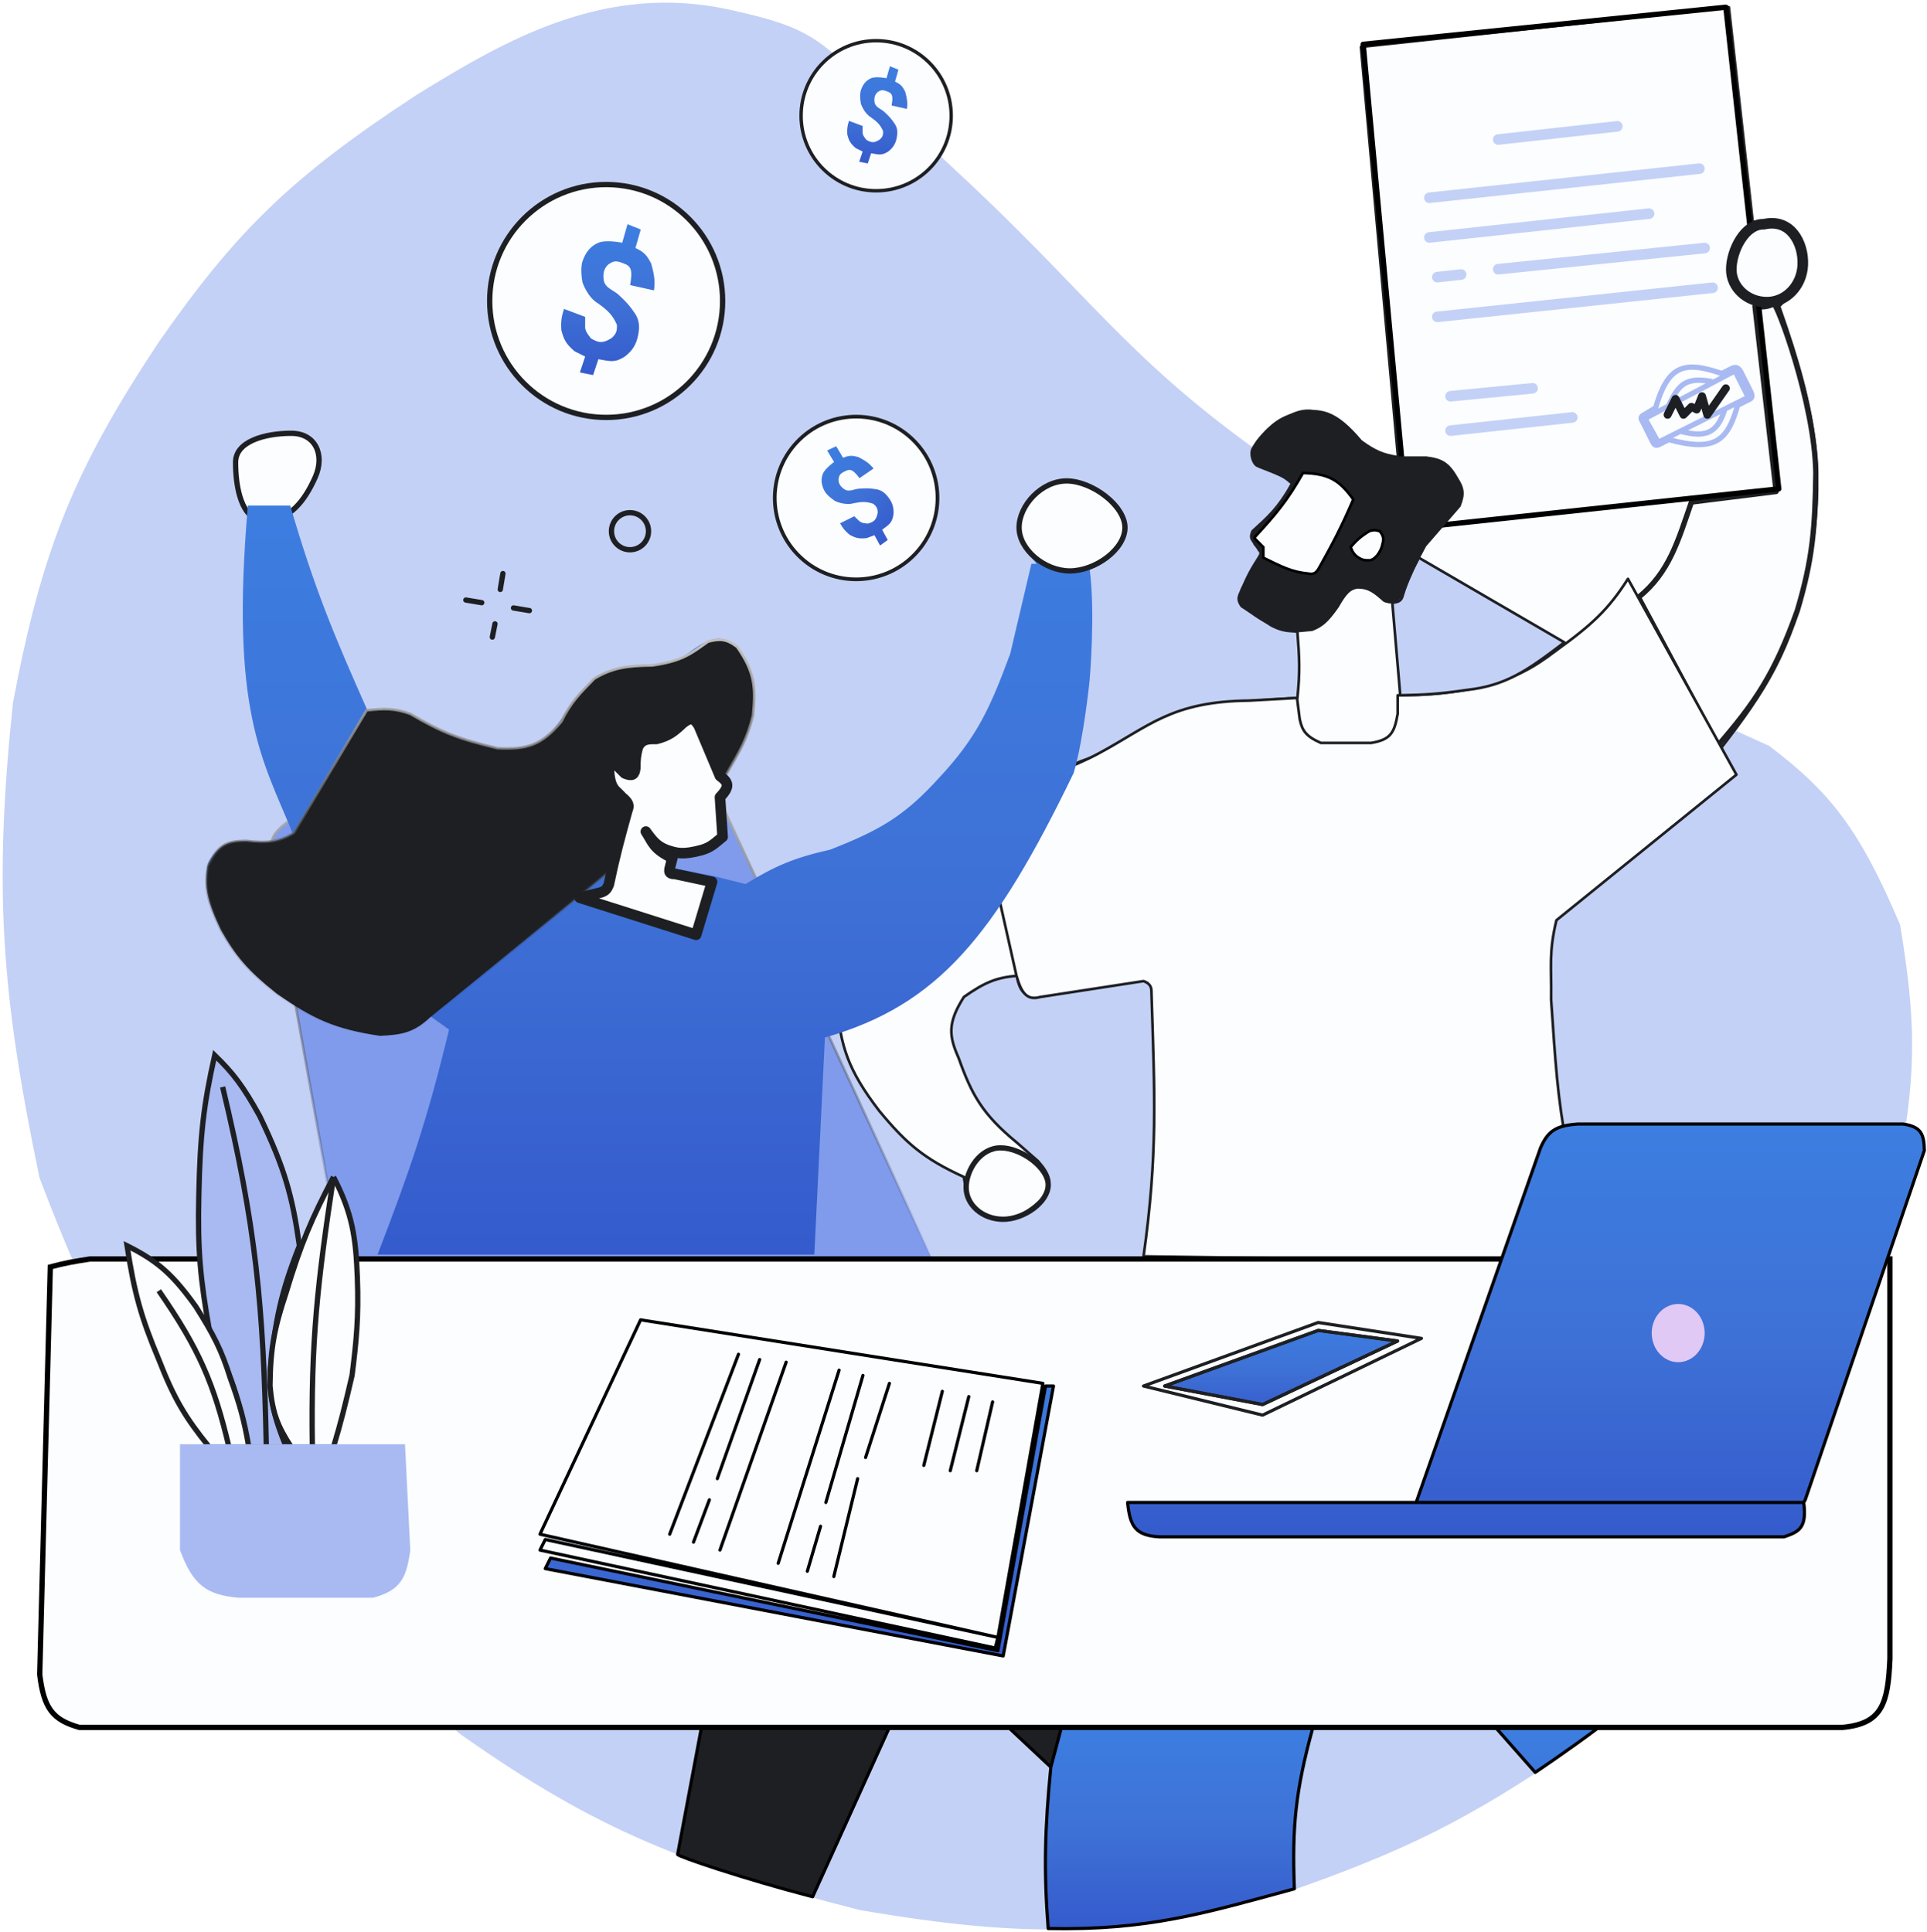 <svg width="364" height="365" viewBox="0 0 364 365" fill="none" xmlns="http://www.w3.org/2000/svg">
<path d="M236.938 85.365C211.745 67.212 204.938 55.366 179.438 31.866C153.938 8.365 157.344 6.697 137.938 2.365C114.638 -2.836 96.051 7.757 78.938 18.366C55.302 33.825 44.893 44.123 30.438 64.865C14.402 89.025 8.397 103.967 2.938 132.865C-0.679 167.69 0.646 187.289 7.938 222.365C25.725 269.451 43.312 292.344 87.438 327.366C113.056 345.416 129.902 352.043 162.438 360.366C194.776 365.904 212.198 365.384 241.938 357.366C265.943 349.097 277.288 343.05 295.438 330.866C333.711 297.479 344.682 270.818 358.438 218.865C361.628 201.682 361.251 192.048 358.438 174.865C350.767 156.78 345.223 149.918 333.938 141.365L295.438 123.865C273.521 109.809 260.903 101.582 236.938 85.365Z" fill="#C4D1F6" stroke="#C4D1F6"/>
<path d="M94.5 111.365L95 108.365M97 114.865L100 115.365M93 120.365L93.5 117.865M91 113.865L88 113.365" stroke="#1E1F22" stroke-linecap="round"/>
<circle cx="119" cy="100.365" r="3.5" stroke="#1E1F22"/>
<path d="M132.5 326.365C132.5 326.365 128.074 350.023 128 350.365C127.926 350.708 140.468 354.987 153.5 358.365L168 326.365H132.5Z" fill="#1E1F22"/>
<path d="M190.5 326.365L198.5 333.865L200.5 326.365H190.5Z" fill="#1E1F22"/>
<path d="M200.5 326.365L198.5 333.865C197.369 345.326 197.141 353.486 198 364.365C216.856 364.735 227.51 361.483 244.5 356.865C244.054 345.03 244.717 338.352 248 326.365H200.5Z" fill="url(#paint0_linear_3223_4543)"/>
<path d="M282.5 326.365L290 334.865C290 334.865 296.325 330.626 302 326.365H282.5Z" fill="url(#paint1_linear_3223_4543)"/>
<path d="M198.5 333.865L190.5 326.365H200.5M198.5 333.865L200.5 326.365M198.5 333.865C197.369 345.326 197.141 353.486 198 364.365C216.856 364.735 227.51 361.483 244.5 356.865C244.054 345.03 244.717 338.352 248 326.365H200.5M132.5 326.365C132.5 326.365 128.074 350.023 128 350.365C127.926 350.708 140.468 354.987 153.5 358.365L168 326.365H132.5ZM282.5 326.365L290 334.865C290 334.865 296.325 330.626 302 326.365H282.5Z" stroke="black" stroke-width="0.6" stroke-linecap="round" stroke-linejoin="round"/>
<path d="M293.071 174.365C291.88 189.502 293.003 199.195 295.571 216.865C292.325 219.456 289.279 224.968 283.071 237.365H216.071C219.577 218.027 219.936 207.19 218.071 187.865C217.564 185.793 217.334 184.542 215.071 185.365L196.071 188.365C193.745 188.208 192.674 187.691 192.071 184.365C188.176 184.69 185.981 185.616 182.071 188.365C178.993 193.215 179.204 195.675 181.071 199.865C183.566 206.885 185.604 210.546 192.071 215.865L196.071 219.365C198.409 222.017 198.635 223.434 197.571 225.865C193.722 229.66 191.833 230.151 188.571 230.365C183.905 229.474 182.788 227.402 182.071 222.365C174.435 218.886 171.116 215.963 166.071 209.865C160.033 201.98 158.856 197.615 158.071 189.865C157.762 182.043 158.439 177.793 160.571 170.365C163.467 164.827 165.524 162.424 170.071 159.365C175.096 156.109 178.356 154.853 185.071 153.865V150.865C192.539 148.608 196.722 147.319 204.071 143.865C209.501 141.977 212.445 140.569 217.571 137.365C221.552 135.126 224.105 134.096 229.571 132.865L245.071 131.865C245.585 126.983 245.464 124.247 245.071 119.365C240.71 118.64 238.44 117.412 234.571 114.365C234.237 113.194 234.275 112.538 234.571 111.365L238.071 104.865C238.259 104.161 238.036 103.751 237.071 102.865C236.421 101.57 236.601 100.927 237.571 99.865C240.629 96.962 242.149 95.177 244.071 91.365C242.198 89.596 240.737 89.219 237.571 87.865C236.203 86.24 236.507 85.225 237.571 83.365C239.666 80.922 241.03 79.342 244.071 78.365C249.403 76.874 252.268 77.7 257.071 83.365C259.678 85.255 261.205 85.947 264.071 86.365L257.071 8.865L326.571 1.365L331.071 41.865L336.571 42.865C339.503 44.035 340.331 45.236 341.071 47.865C340.777 52.275 339.491 54.53 336.071 57.865C343.356 78.469 344.918 90.008 341.571 107.865C338.399 122.689 333.46 130.593 325.071 141.365L327.571 146.365L293.071 174.365Z" fill="#FCFDFF" stroke="#1E1F22" stroke-width="0.5" stroke-linejoin="round"/>
<path d="M198 223.865C198 225.436 196.925 227.056 195.253 228.312C193.593 229.559 191.446 230.365 189.5 230.365C185.564 230.365 182.5 227.614 182.5 224.365C182.5 222.692 183.171 220.8 184.338 219.33C185.502 217.865 187.12 216.865 189 216.865C190.932 216.865 193.203 217.787 194.999 219.166C196.811 220.558 198 222.303 198 223.865Z" stroke="#1E1F22"/>
<path d="M283 26.366L305.5 23.866M270 37.365L321 31.866M270 44.865L311.5 40.365M271.5 52.365L276 51.865M283 50.865L322 46.865M271.5 59.865L323.5 54.365M274 74.865L289.5 73.365M274 81.365L297 78.865" stroke="#C4D1F6" stroke-width="2" stroke-linecap="round" stroke-linejoin="round"/>
<path d="M319.5 94.86C316.978 102.141 315.334 108.155 309.5 112.86L324.5 140.86C331.377 132.891 335.176 127.516 339.5 115.365C342.378 105.707 342.862 99.923 343 89.365C342.809 76.175 335.574 56.886 335 57.36C334.426 57.834 333.045 58.165 331.5 57.86L335.5 92.865L319.5 94.86Z" stroke="#1E1F22" stroke-linecap="round" stroke-linejoin="round"/>
<path d="M328 146.365L307.512 109.365C303.862 115.11 300.737 118.017 294.012 122.865C289.367 126.388 286.336 128.031 279.512 129.865C273.886 130.923 270.573 131.336 264.012 131.365V134.865C263.381 138.534 262.633 139.746 259.012 140.365H249.512C246.666 139.107 245.979 138.048 245.512 135.865L245 131.865L236.012 132.365C221.243 132.517 217.171 137.182 207.5 142.365C197.828 147.549 184.033 150.337 184.5 150.865L192.012 184.365C192.947 187.587 193.982 189.087 196.499 188.365L215.999 185.365C217.499 185.865 217.499 186.865 217.499 187.365C218.135 207.23 218.697 218.164 216.012 237.365L283.5 238.365L296 216.865C294.144 207.024 293.812 200.623 293 188.865C293.095 182.471 292.521 180.021 294 173.865L328 146.365Z" fill="#FCFDFF" stroke="#1E1F22" stroke-width="0.5" stroke-linejoin="round"/>
<path d="M295.5 121.365L268 105.365C266.655 107.874 265.933 109.322 265 112.365C264.741 113.473 264.268 113.76 263 113.865L264.5 131.365C269.252 131.272 271.968 131.102 277 130.365C284.497 129.545 288.514 126.682 295.5 121.365Z" fill="#C4D1F6" stroke="#1E1F22" stroke-width="0.5" stroke-linecap="round" stroke-linejoin="round"/>
<path d="M315.229 76.564C317.134 72.44 318.62 71.263 323.229 72.064M317.729 81.564C321.935 82.581 324.264 82.08 325.729 77.564M312.729 77.065C315.055 69.134 317.953 68.062 325.229 70.565L327.229 69.565C327.94 69.286 328.25 69.465 328.729 70.065L330.729 74.065C331.075 74.89 331.013 75.239 330.229 75.565L328.229 76.565C326.321 83.267 324.045 85.436 315.229 83.065L313.229 84.065C312.774 84.163 312.535 84.147 312.229 83.565L310.229 79.565C309.966 79.133 309.884 78.901 310.229 78.565L312.729 77.065ZM313.229 83.564L310.729 79.064L327.729 70.064L330.229 75.064L313.229 83.564Z" stroke="#A8BAF1" stroke-linecap="round" stroke-linejoin="round"/>
<path d="M315 78.365L316.5 75.365L318 78.365L319.5 76.865L320.5 77.365L321.5 74.865L322.5 78.365L326 73.365" stroke="#1E1F22" stroke-width="1.5" stroke-linecap="round" stroke-linejoin="round"/>
<path d="M326 1.365L257.5 8.365L266 99.865L336 92.365L326 1.365Z" stroke="black" stroke-linecap="round" stroke-linejoin="round"/>
<path d="M237.388 88.22C238.388 88.72 242.281 89.977 243.888 91.22C241.183 95.973 239.445 97.412 236.388 100.22C235.981 101.238 236.028 101.649 236.388 102.22L237.5 103.865C237.659 104.275 238.074 104.354 237.888 104.72C236.108 107.418 235.417 108.811 234.388 111.22C233.838 112.46 233.265 113.194 234.388 114.72L240 118.365C243.059 120.006 245.058 119.434 247.888 119.22C249.766 118.484 250.85 117.645 252.888 114.72C254.402 112.045 255.151 111.434 256.388 111.22C258.589 111.194 259.58 112.159 261.388 113.72C263.523 114.508 264.249 113.658 265.388 111.72C266.704 108.492 267.519 106.652 269.388 103.22L275.888 95.72C276.842 93.36 276.65 92.169 275.388 90.22C273.751 87.321 272.37 86.573 269.388 86.22H263.388C259.75 85.599 258.143 84.556 255.888 81.72C254.112 79.943 253.027 79.151 250.888 78.22C247.112 76.743 245.181 77.248 241.888 79.22C239.056 80.561 236.888 83.72 236.388 84.72C235.888 85.72 236.388 87.72 237.388 88.22Z" fill="#1E1F22"/>
<path d="M255.633 94.365C252.968 90.649 250.927 89.489 246.133 89.365C243.145 94.632 241.04 97.112 237.133 101.365C236.953 101.565 236.959 101.669 237.133 101.865L238.633 103.365C238.637 104.042 238.64 104.443 238.633 105.365C242.063 107.054 244.003 108.074 247.133 108.365C248.116 108.552 248.57 108.306 249.133 107.365C251.836 102.516 253.309 99.74 255.633 94.365Z" fill="#FCFDFF"/>
<path d="M258.632 100.365C256.867 101.472 256.198 102.145 255.132 103.365C255.41 104.162 255.801 104.853 256.632 105.365C257.318 105.788 257.632 105.865 258.632 105.865C259.632 105.865 260.824 104.363 261.132 102.865C261.477 101.646 261.242 101.155 260.632 100.365C259.655 100.061 259.278 100.155 258.632 100.365Z" fill="#FCFDFF"/>
<path d="M246.133 89.365L246.139 89.116L245.989 89.112L245.915 89.242L246.133 89.365ZM255.633 94.365L255.862 94.465L255.918 94.335L255.836 94.22L255.633 94.365ZM249.133 107.365L249.347 107.494L249.351 107.487L249.133 107.365ZM247.133 108.365L247.179 108.12L247.167 108.118L247.156 108.117L247.133 108.365ZM238.633 105.365L238.383 105.364L238.381 105.52L238.522 105.59L238.633 105.365ZM238.633 103.365L238.883 103.364L238.882 103.261L238.809 103.189L238.633 103.365ZM237.133 101.865L236.945 102.031L236.95 102.037L236.956 102.042L237.133 101.865ZM237.133 101.365L236.948 101.196L236.947 101.198L237.133 101.365ZM255.132 103.365L254.944 103.201L254.849 103.311L254.896 103.448L255.132 103.365ZM258.632 100.365L258.555 100.128L258.526 100.137L258.5 100.154L258.632 100.365ZM260.632 100.365L260.83 100.213L260.782 100.15L260.707 100.127L260.632 100.365ZM261.132 102.865L260.892 102.798L260.889 102.806L260.888 102.815L261.132 102.865ZM256.632 105.365L256.501 105.578L256.632 105.365ZM246.126 89.615C248.507 89.677 250.171 89.995 251.564 90.739C252.957 91.482 254.106 92.665 255.429 94.511L255.836 94.22C254.494 92.349 253.291 91.094 251.799 90.298C250.307 89.501 248.553 89.178 246.139 89.116L246.126 89.615ZM255.403 94.266C253.084 99.631 251.615 102.399 248.914 107.244L249.351 107.487C252.056 102.634 253.534 99.85 255.862 94.465L255.403 94.266ZM248.918 107.237C248.643 107.697 248.419 107.943 248.177 108.065C247.942 108.185 247.648 108.209 247.179 108.12L247.086 108.611C247.601 108.709 248.025 108.703 248.404 108.511C248.775 108.322 249.06 107.975 249.347 107.494L248.918 107.237ZM247.156 108.117C244.08 107.83 242.181 106.833 238.743 105.141L238.522 105.59C241.945 107.274 243.926 108.318 247.109 108.614L247.156 108.117ZM238.883 105.367C238.89 104.443 238.887 104.041 238.883 103.364L238.383 103.367C238.387 104.043 238.39 104.443 238.383 105.364L238.883 105.367ZM238.809 103.189L237.309 101.689L236.956 102.042L238.456 103.542L238.809 103.189ZM237.32 101.7C237.282 101.657 237.263 101.629 237.253 101.612C237.245 101.598 237.25 101.601 237.25 101.614C237.25 101.628 237.245 101.632 237.252 101.619C237.261 101.603 237.28 101.576 237.318 101.533L236.947 101.198C236.852 101.304 236.748 101.442 236.75 101.62C236.752 101.794 236.856 101.93 236.945 102.031L237.32 101.7ZM237.317 101.535C241.231 97.274 243.35 94.778 246.35 89.489L245.915 89.242C242.941 94.486 240.85 96.95 236.948 101.196L237.317 101.535ZM255.321 103.53C256.374 102.324 257.025 101.668 258.765 100.577L258.5 100.154C256.71 101.276 256.023 101.966 254.944 103.201L255.321 103.53ZM258.71 100.603C259.032 100.498 259.258 100.433 259.518 100.422C259.776 100.412 260.084 100.457 260.558 100.604L260.707 100.127C260.203 99.97 259.834 99.909 259.498 99.923C259.163 99.936 258.878 100.023 258.555 100.128L258.71 100.603ZM260.435 100.518C260.737 100.91 260.919 101.195 260.997 101.514C261.075 101.829 261.058 102.209 260.892 102.798L261.373 102.933C261.551 102.303 261.589 101.827 261.483 101.394C261.377 100.966 261.137 100.61 260.83 100.213L260.435 100.518ZM260.888 102.815C260.742 103.522 260.386 104.235 259.948 104.769C259.501 105.314 259.017 105.615 258.632 105.615V106.115C259.248 106.115 259.86 105.666 260.335 105.086C260.821 104.493 261.214 103.707 261.377 102.916L260.888 102.815ZM258.632 105.615C258.135 105.615 257.832 105.596 257.575 105.531C257.323 105.468 257.098 105.359 256.764 105.153L256.501 105.578C256.852 105.794 257.128 105.935 257.454 106.016C257.775 106.097 258.13 106.115 258.632 106.115V105.615ZM256.764 105.153C255.999 104.682 255.636 104.049 255.369 103.283L254.896 103.448C255.185 104.275 255.603 105.025 256.501 105.578L256.764 105.153Z" fill="black"/>
<path d="M59.543 90.162C57.553 94.639 54.695 98.365 50 98.365C47.797 98.365 46.427 96.846 45.585 94.611C44.744 92.376 44.5 89.571 44.5 87.365C44.5 85.418 45.787 84.055 47.82 83.151C49.855 82.247 52.529 81.865 55 81.865C57.345 81.865 58.912 82.905 59.689 84.408C60.477 85.932 60.496 88.019 59.543 90.162Z" fill="#FCFDFF" stroke="#1E1F22"/>
<path d="M130.273 138.865L54.273 155.365C51.483 157.401 50.455 159.03 51.273 164.365L64.773 239.865L176.273 238.365L130.273 138.865Z" fill="#809BEB" stroke="url(#paint2_linear_3223_4543)" stroke-width="0.5" stroke-linejoin="round"/>
<path d="M46.823 95.524C43.467 134.408 49.523 143.351 55.323 157.524C54.284 159.145 53.082 159.773 46.823 159.024C43.231 159.236 41.286 159.496 39.323 163.024C38.605 166.465 39.077 168.84 40.823 173.524C42.864 177.708 44.351 180.09 48.823 184.524C52.917 188.489 55.927 190.322 62.323 193.024C66.655 194.776 69.226 195.505 74.823 195.024C77.523 194.51 78.957 193.882 81.323 192.024L84.823 194.524C80.605 212.033 77.414 221.137 71.323 237.024H153.823L155.823 196.024C177.19 189.919 187.907 176.832 202.823 146.024C204.742 139.421 205.823 128.524 205.823 128.524C205.823 128.524 206.953 115.723 205.823 107.524L209.823 104.024C211.064 102.357 211.696 101.305 212.323 98.524C212.117 96.58 211.615 95.587 209.823 94.024C207.626 92.654 206.138 92.071 202.823 91.524C199.517 91.108 197.657 91.371 194.323 94.024C193.039 96.655 192.559 98.163 192.823 101.024C193.447 103.322 194.108 104.51 195.823 106.524H194.823L190.823 123.524C187.031 133.726 184.609 139.24 177.323 147.024C170.742 154.28 166.03 156.925 156.823 160.524C149.806 162.11 146.384 163.637 140.823 167.024L134.823 165.524L127.323 164.024V162.024C130.662 161.695 132.467 161.308 135.323 159.524C136.242 159.273 136.484 158.857 136.823 158.024C136.354 155.097 136.233 153.455 136.323 150.524L137.323 149.524C137.721 148.212 137.502 147.435 136.823 146.024C138.387 143.943 139.1 142.559 140.323 140.024C142.121 137.328 142.479 135.046 142.323 130.024C141.935 126.073 141.276 124.095 138.323 121.524C135.773 119.875 133.833 120.562 129.823 123.524C126.914 125.597 124.9 126.069 120.823 126.024C117.603 125.84 115.955 126.127 113.323 127.524C112.62 126.902 106.313 135.393 103.323 139.524C96.164 143.957 90.093 141.707 78.323 135.524C75.369 134.1 73.852 134.108 69.323 134.024C62.947 119.71 59.321 110.926 54.823 95.524L46.823 95.524Z" fill="url(#paint3_linear_3223_4543)"/>
<path d="M133.75 121.206C135.943 120.653 137.159 120.637 139.25 122.206C142.663 127.089 142.765 129.983 142.25 135.206C141.127 139.631 139.891 141.661 137.25 146.205L113.75 165.706L81.25 192.206C78.163 195.112 75.937 195.516 71.75 195.706C63.066 194.417 58.955 192.393 52.25 187.706C46.812 183.361 44.577 180.711 41.75 175.706C38.97 169.867 38.661 167.39 39.25 163.706C41.142 159.456 42.98 158.895 46.5 158.865C50.844 159.37 52.76 158.971 55.5 157.365L69.25 134.206C72.599 133.828 74.593 133.808 77.5 134.865C83.522 138.404 86.615 139.606 94 141.365C99.604 141.614 102.242 140.846 106 136.365C107.906 132.559 109.492 131.055 112.25 128.206C115.705 126.166 118.246 125.785 123.25 125.706C128.972 124.873 130.542 123.472 133.75 121.206Z" fill="#1E1F22" stroke="url(#paint4_linear_3223_4543)" stroke-width="0.5" stroke-linejoin="round"/>
<path d="M129 136.611C130.491 135.455 131.125 135.66 132 137.111L136 146.611C137.56 147.781 137.976 148.551 136 150.611L136.5 158.111C135.269 159.061 134.469 160.063 132.5 160.611C129.024 161.545 127.798 161.208 126 160.611C124.087 159.89 123.316 158.931 122 157.111C123.32 159.123 123.346 160.316 127 162.111L126.5 164.111C126.356 164.861 126.529 165.115 127.5 165.111L134.5 166.611L131.5 176.611L109.5 169.611L113.5 168.611C114.417 168.315 114.663 167.913 115 167.111C116.133 161.709 116.968 158.624 118.5 153.111C118.881 152.203 118.792 151.669 117.5 150.611C116.243 149.153 115.192 149.189 115 145.111C114.538 143.838 114.672 143.54 115.5 143.611L118 146.111C119.435 146.722 119.875 146.392 120 145.111C119.993 143.396 120.113 142.52 120.5 141.111C121.151 139.931 121.837 139.539 124 139.611C126.348 139.009 127.328 138.187 129 136.611Z" fill="#FCFDFF" stroke="#1E1F22" stroke-width="2" stroke-linejoin="round"/>
<path d="M7.5 316.365L9.5 239.365C12.349 238.601 14.017 238.328 17 237.865H357V313.365C356.632 321.796 355.623 325.668 348 326.365H15C9.916 324.925 8.272 322.757 7.5 316.365Z" fill="#FCFDFF" stroke="black"/>
<path d="M37.557 225.865C37.786 214.547 38.455 208.757 40.557 199.365C44.07 202.768 45.939 205.227 49.057 210.865C53.804 220.751 55.252 226.084 56.557 235.365C52.97 244.415 51.992 249.58 51.057 258.865C51.037 264.723 51.805 267.879 54.057 273.365H50.307H46.557C45.46 264.723 43.749 259.914 39.557 251.365C37.854 241.775 37.308 236.234 37.557 225.865Z" fill="#A8BAF1"/>
<path d="M50.307 273.365H46.557C45.46 264.723 43.749 259.914 39.557 251.365C37.854 241.775 37.308 236.234 37.557 225.865C37.786 214.547 38.455 208.757 40.557 199.365C44.07 202.768 45.939 205.227 49.057 210.865C53.804 220.751 55.252 226.084 56.557 235.365C52.97 244.415 51.992 249.58 51.057 258.865C51.037 264.723 51.805 267.879 54.057 273.365H50.307ZM50.307 273.365C49.754 246.642 48.369 231.726 42.057 205.365" stroke="#1E1F22"/>
<path d="M30 256.865C32.875 264.249 34.993 267.784 39.5 273.365H43.25H47C46.093 268.183 45.291 265.341 43.5 260.365C41.858 255.077 40.315 252.124 37 246.865C32.751 240.951 29.958 238.339 24 235.365C25.359 244.305 26.696 249.006 30 256.865Z" fill="#FCFDFF"/>
<path d="M43.25 273.365H47C46.093 268.183 45.291 265.341 43.5 260.365C41.858 255.077 40.315 252.124 37 246.865C32.751 240.951 29.958 238.339 24 235.365C25.359 244.305 26.696 249.006 30 256.865C32.875 264.249 34.993 267.784 39.5 273.365H43.25ZM43.25 273.365C40.385 261.329 37.603 254.847 30 243.865" stroke="#1E1F22"/>
<path d="M54 244.365C56.826 234.978 58.856 230.236 63 222.365C66.589 229.281 67.216 233.865 67.5 241.365C67.784 248.865 67.301 253.469 66.5 259.865C65.176 265.559 64.421 268.625 63 273.365H59H55C52.425 269.418 51.462 266.95 51 261.865C51.064 254.702 51.837 250.904 54 244.365Z" fill="#FCFDFF"/>
<path d="M63 222.365C58.856 230.236 56.826 234.978 54 244.365C51.837 250.904 51.064 254.702 51 261.865C51.462 266.95 52.425 269.418 55 273.365H59M63 222.365C66.589 229.281 67.216 233.865 67.5 241.365C67.784 248.865 67.301 253.469 66.5 259.865C65.176 265.559 64.421 268.625 63 273.365H59M63 222.365C59.981 242.25 58.7 253.407 59 273.365" stroke="#1E1F22"/>
<path d="M76.5 272.865H34V292.865C36.44 299.409 38.903 301.29 45 301.865H70.5C75.755 300.437 76.793 298.057 77.5 292.865L76.5 272.865Z" fill="#A8BAF1"/>
<path d="M103 290.865L102 292.865L188 311.365L188.5 309.365L103 290.865Z" fill="#FCFDFF"/>
<path d="M104 294.365L103 296.365L189.5 312.865L199 261.865H197.5L188.5 311.865L104 294.365Z" fill="url(#paint5_linear_3223_4543)"/>
<path d="M197 261.365L121 249.365L102 289.865L188.5 309.365L197 261.365Z" fill="#FCFDFF"/>
<path d="M188.5 309.365L197 261.365L121 249.365L102 289.865L188.5 309.365ZM188.5 309.365L188 311.365L102 292.865L103 290.865L188.5 309.365ZM139.5 255.865L126.5 289.865M131 291.365L134 283.365M135.5 279.365L143.5 256.865M148.5 257.365L136 292.865M147 295.365L158.5 258.865M163 259.865L156 283.865M155 288.365L152.5 296.865M162 279.365L157.5 297.865M168 261.365L163.5 275.365M178 262.865L174.5 276.865M183 263.865L179.5 277.865M187.5 264.865L184.5 277.865M104 294.365L103 296.365L189.5 312.865L199 261.865H197.5L188.5 311.865L104 294.365Z" stroke="black" stroke-width="0.6" stroke-linecap="round" stroke-linejoin="round"/>
<g filter="url(#filter0_d_3223_4543)">
<path d="M220 260.365L249 249.865L264 251.865L238.5 263.865L220 260.365Z" fill="url(#paint6_linear_3223_4543)"/>
<path fill-rule="evenodd" clip-rule="evenodd" d="M216 260.365L249 248.365L268.5 251.365L238.5 265.865L216 260.365ZM249 249.865L220 260.365L238.5 263.865L264 251.865L249 249.865Z" fill="#FCFDFF"/>
<path d="M220 260.365L249 249.865L264 251.865L238.5 263.865L220 260.365Z" stroke="#1E1F22" stroke-width="0.6" stroke-linecap="round" stroke-linejoin="round"/>
<path fill-rule="evenodd" clip-rule="evenodd" d="M216 260.365L249 248.365L268.5 251.365L238.5 265.865L216 260.365ZM249 249.865L220 260.365L238.5 263.865L264 251.865L249 249.865Z" stroke="#1E1F22" stroke-width="0.6" stroke-linecap="round" stroke-linejoin="round"/>
</g>
<path d="M205 160.365H225H245" stroke="#FCFDFF" stroke-width="1.5" stroke-linecap="round" stroke-linejoin="round"/>
<path d="M255 160.365H262H269" stroke="#FCFDFF" stroke-width="1.5" stroke-linecap="round" stroke-linejoin="round"/>
<path d="M359.5 212.365H298C293.769 212.68 292.362 213.784 291 216.865L267.5 283.865H340.714L341 283.365L363.5 217.365C363.444 214.159 362.806 212.869 359.5 212.365Z" fill="url(#paint7_linear_3223_4543)"/>
<path d="M219 290.365H337C339.894 289.39 341.328 288.638 340.714 283.865H267.5H213C213.436 288.455 214.542 290.102 219 290.365Z" fill="url(#paint8_linear_3223_4543)"/>
<path d="M267.5 283.865H213C213.436 288.455 214.542 290.102 219 290.365H337C339.894 289.39 341.328 288.638 340.714 283.865M267.5 283.865L291 216.865C292.362 213.784 293.769 212.68 298 212.365H359.5C362.806 212.869 363.444 214.159 363.5 217.365L341 283.365L340.714 283.865M267.5 283.865H340.714" stroke="black" stroke-width="0.6" stroke-linecap="round" stroke-linejoin="round"/>
<ellipse cx="317" cy="251.865" rx="5" ry="5.5" fill="#E0C9F5"/>
<path d="M212.5 99.676C212.5 101.685 211.161 103.728 209.123 105.295C207.095 106.856 204.473 107.865 202.091 107.865C199.715 107.865 197.305 106.861 195.487 105.311C193.665 103.759 192.5 101.714 192.5 99.676C192.5 97.608 193.542 95.4 195.216 93.7C196.887 92.004 199.136 90.865 201.485 90.865C203.853 90.865 206.626 92.02 208.816 93.743C211.021 95.476 212.5 97.675 212.5 99.676Z" fill="#FCFDFF" stroke="#1E1F22"/>
<path d="M333.078 42.365H333.182L333.284 42.344C335.757 41.823 337.556 42.677 338.76 44.151C340.004 45.677 340.64 47.916 340.535 50.093C340.347 53.983 337.412 57.09 333.761 57.09C329.974 57.09 327.033 54.257 327.033 50.917C327.033 49.138 327.667 46.938 328.794 45.2C329.928 43.453 331.42 42.365 333.078 42.365Z" fill="#FCFDFF" stroke="#1E1F22" stroke-width="2"/>
<circle cx="114.5" cy="56.865" r="22" fill="#FCFDFF" stroke="#1E1F22"/>
<path d="M123.532 54.865L119.032 53.865C119.422 51.499 119.42 50.398 118.032 49.865C116.182 49.054 115.829 49.418 115.032 49.865C114.099 50.594 113.857 51.643 114.032 52.865C114.266 54.506 115.929 54.754 117.032 55.865C118.526 57.239 119.118 58.003 120.032 59.365C120.809 60.652 120.828 61.819 120.532 63.365C120.185 65.175 119.353 66.346 118.032 67.365C116.139 68.546 115.453 68.301 113.032 67.865L112.032 70.865L109.532 70.365L110.532 67.365L108.532 66.365C106.883 64.972 106.467 64.064 106.032 62.365C105.923 60.612 106.097 59.776 106.532 58.365L110.532 59.865V61.865C110.55 62.827 111.664 63.852 111.532 63.865C113.224 64.956 114.076 64.768 115.532 63.865C116.435 63.048 116.581 62.48 116.532 61.365C115.727 59.531 114.869 58.699 113.032 57.365C110.961 56.191 110.032 53.365 110.032 53.365C110.032 53.365 109.528 50.844 110.032 49.365C110.612 47.661 111.54 46.493 113.032 45.865C114.524 45.238 117.532 45.865 117.532 45.865L118.532 42.365L121.032 43.365L120.032 46.865C121.647 47.594 122.266 48.288 123.032 49.865C123.63 52.083 123.76 53.173 123.532 54.865Z" fill="url(#paint9_linear_3223_4543)"/>
<circle cx="165.5" cy="21.866" r="14.178" fill="#FCFDFF" stroke="#1E1F22" stroke-width="0.644"/>
<path d="M171.32 20.577L168.42 19.932C168.672 18.407 168.67 17.698 167.776 17.354C166.584 16.832 166.356 17.066 165.843 17.354C165.241 17.824 165.086 18.5 165.198 19.288C165.349 20.345 166.421 20.505 167.132 21.221C168.095 22.106 168.476 22.598 169.065 23.477C169.566 24.306 169.578 25.058 169.387 26.054C169.164 27.22 168.628 27.975 167.776 28.632C166.556 29.393 166.114 29.235 164.554 28.954L163.909 30.888L162.298 30.566L162.943 28.632L161.654 27.988C160.591 27.09 160.323 26.504 160.043 25.41C159.972 24.28 160.085 23.741 160.365 22.832L162.943 23.799V25.088C162.955 25.708 163.672 26.368 163.587 26.377C164.677 27.08 165.227 26.958 166.165 26.377C166.747 25.85 166.841 25.484 166.809 24.765C166.29 23.583 165.738 23.047 164.554 22.188C163.219 21.43 162.62 19.61 162.62 19.61C162.62 19.61 162.296 17.985 162.62 17.032C162.994 15.934 163.592 15.181 164.554 14.777C165.515 14.372 167.454 14.777 167.454 14.777L168.098 12.521L169.709 13.165L169.065 15.421C170.106 15.89 170.505 16.337 170.998 17.354C171.384 18.783 171.468 19.486 171.32 20.577Z" fill="url(#paint10_linear_3223_4543)"/>
<circle cx="161.72" cy="94.085" r="15.37" transform="rotate(-46.913 161.72 94.085)" fill="#FCFDFF" stroke="#1E1F22" stroke-width="0.699"/>
<path d="M165.01 88.522L162.352 90.341C161.33 89.013 160.768 88.488 159.834 88.942C158.537 89.499 158.554 89.853 158.402 90.473C158.328 91.297 158.748 91.921 159.455 92.415C160.404 93.078 161.324 92.348 162.418 92.316C163.832 92.209 164.504 92.271 165.635 92.456C166.663 92.673 167.267 93.221 167.915 94.11C168.673 95.15 168.873 96.134 168.763 97.294C168.462 98.823 168.009 99.056 166.632 100.084L167.685 102.026L166.237 103.063L165.183 101.121L163.719 101.664C162.221 101.84 161.559 101.619 160.484 101.031C159.538 100.25 159.194 99.762 158.682 98.867L161.357 97.542L162.377 98.496C162.877 98.946 163.931 98.867 163.875 98.94C165.239 98.598 165.549 98.073 165.784 96.9C165.798 96.048 165.578 95.703 164.985 95.196C163.665 94.731 162.831 94.772 161.274 95.073C159.686 95.569 157.801 94.695 157.801 94.695C157.801 94.695 156.275 93.748 155.76 92.786C155.168 91.676 155.015 90.645 155.406 89.585C155.798 88.524 157.554 87.288 157.554 87.288L156.245 85.108L157.949 84.309L159.257 86.49C160.4 86.013 161.049 86.029 162.22 86.391C163.637 87.144 164.255 87.598 165.01 88.522Z" fill="url(#paint11_linear_3223_4543)"/>
<defs>
<filter id="filter0_d_3223_4543" x="215.4" y="248.065" width="53.7" height="19.9" filterUnits="userSpaceOnUse" color-interpolation-filters="sRGB">
<feFlood flood-opacity="0" result="BackgroundImageFix"/>
<feColorMatrix in="SourceAlpha" type="matrix" values="0 0 0 0 0 0 0 0 0 0 0 0 0 0 0 0 0 0 127 0" result="hardAlpha"/>
<feOffset dy="1.5"/>
<feGaussianBlur stdDeviation="0.15"/>
<feComposite in2="hardAlpha" operator="out"/>
<feColorMatrix type="matrix" values="0 0 0 0 0 0 0 0 0 0 0 0 0 0 0 0 0 0 0.25 0"/>
<feBlend mode="normal" in2="BackgroundImageFix" result="effect1_dropShadow_3223_4543"/>
<feBlend mode="normal" in="SourceGraphic" in2="effect1_dropShadow_3223_4543" result="shape"/>
</filter>
<linearGradient id="paint0_linear_3223_4543" x1="215" y1="326.365" x2="215" y2="364.394" gradientUnits="userSpaceOnUse">
<stop stop-color="#3D7EE1"/>
<stop offset="0.515" stop-color="#3E71D6"/>
<stop offset="1" stop-color="#355BCC"/>
</linearGradient>
<linearGradient id="paint1_linear_3223_4543" x1="215" y1="326.365" x2="215" y2="364.394" gradientUnits="userSpaceOnUse">
<stop stop-color="#3D7EE1"/>
<stop offset="0.515" stop-color="#3E71D6"/>
<stop offset="1" stop-color="#355BCC"/>
</linearGradient>
<linearGradient id="paint2_linear_3223_4543" x1="112.18" y1="142.189" x2="112.18" y2="239.867" gradientUnits="userSpaceOnUse">
<stop stop-color="#BFBFBF"/>
<stop offset="1" stop-opacity="0"/>
</linearGradient>
<linearGradient id="paint3_linear_3223_4543" x1="125.661" y1="91.365" x2="125.661" y2="237.024" gradientUnits="userSpaceOnUse">
<stop stop-color="#3D7EE1"/>
<stop offset="0.515" stop-color="#3E71D6"/>
<stop offset="1" stop-color="#355BCC"/>
</linearGradient>
<linearGradient id="paint4_linear_3223_4543" x1="89.196" y1="122.237" x2="89.196" y2="195.707" gradientUnits="userSpaceOnUse">
<stop stop-color="#BFBFBF"/>
<stop offset="1" stop-opacity="0"/>
</linearGradient>
<linearGradient id="paint5_linear_3223_4543" x1="150.5" y1="249.365" x2="150.5" y2="312.865" gradientUnits="userSpaceOnUse">
<stop stop-color="#3D7EE1"/>
<stop offset="0.515" stop-color="#3E71D6"/>
<stop offset="1" stop-color="#355BCC"/>
</linearGradient>
<linearGradient id="paint6_linear_3223_4543" x1="242.25" y1="248.365" x2="242.25" y2="265.865" gradientUnits="userSpaceOnUse">
<stop stop-color="#3D7EE1"/>
<stop offset="0.515" stop-color="#3E71D6"/>
<stop offset="1" stop-color="#355BCC"/>
</linearGradient>
<linearGradient id="paint7_linear_3223_4543" x1="288.25" y1="212.365" x2="288.25" y2="290.365" gradientUnits="userSpaceOnUse">
<stop stop-color="#3D7EE1"/>
<stop offset="0.515" stop-color="#3E71D6"/>
<stop offset="1" stop-color="#355BCC"/>
</linearGradient>
<linearGradient id="paint8_linear_3223_4543" x1="288.25" y1="212.365" x2="288.25" y2="290.365" gradientUnits="userSpaceOnUse">
<stop stop-color="#3D7EE1"/>
<stop offset="0.515" stop-color="#3E71D6"/>
<stop offset="1" stop-color="#355BCC"/>
</linearGradient>
<linearGradient id="paint9_linear_3223_4543" x1="114.819" y1="42.365" x2="114.819" y2="70.865" gradientUnits="userSpaceOnUse">
<stop stop-color="#3D7EE1"/>
<stop offset="0.515" stop-color="#3E71D6"/>
<stop offset="1" stop-color="#355BCC"/>
</linearGradient>
<linearGradient id="paint10_linear_3223_4543" x1="165.705" y1="12.521" x2="165.705" y2="30.888" gradientUnits="userSpaceOnUse">
<stop stop-color="#3D7EE1"/>
<stop offset="0.515" stop-color="#3E71D6"/>
<stop offset="1" stop-color="#355BCC"/>
</linearGradient>
<linearGradient id="paint11_linear_3223_4543" x1="154.473" y1="87.002" x2="169.015" y2="100.604" gradientUnits="userSpaceOnUse">
<stop stop-color="#3D7EE1"/>
<stop offset="0.515" stop-color="#3E71D6"/>
<stop offset="1" stop-color="#355BCC"/>
</linearGradient>
</defs>
</svg>
